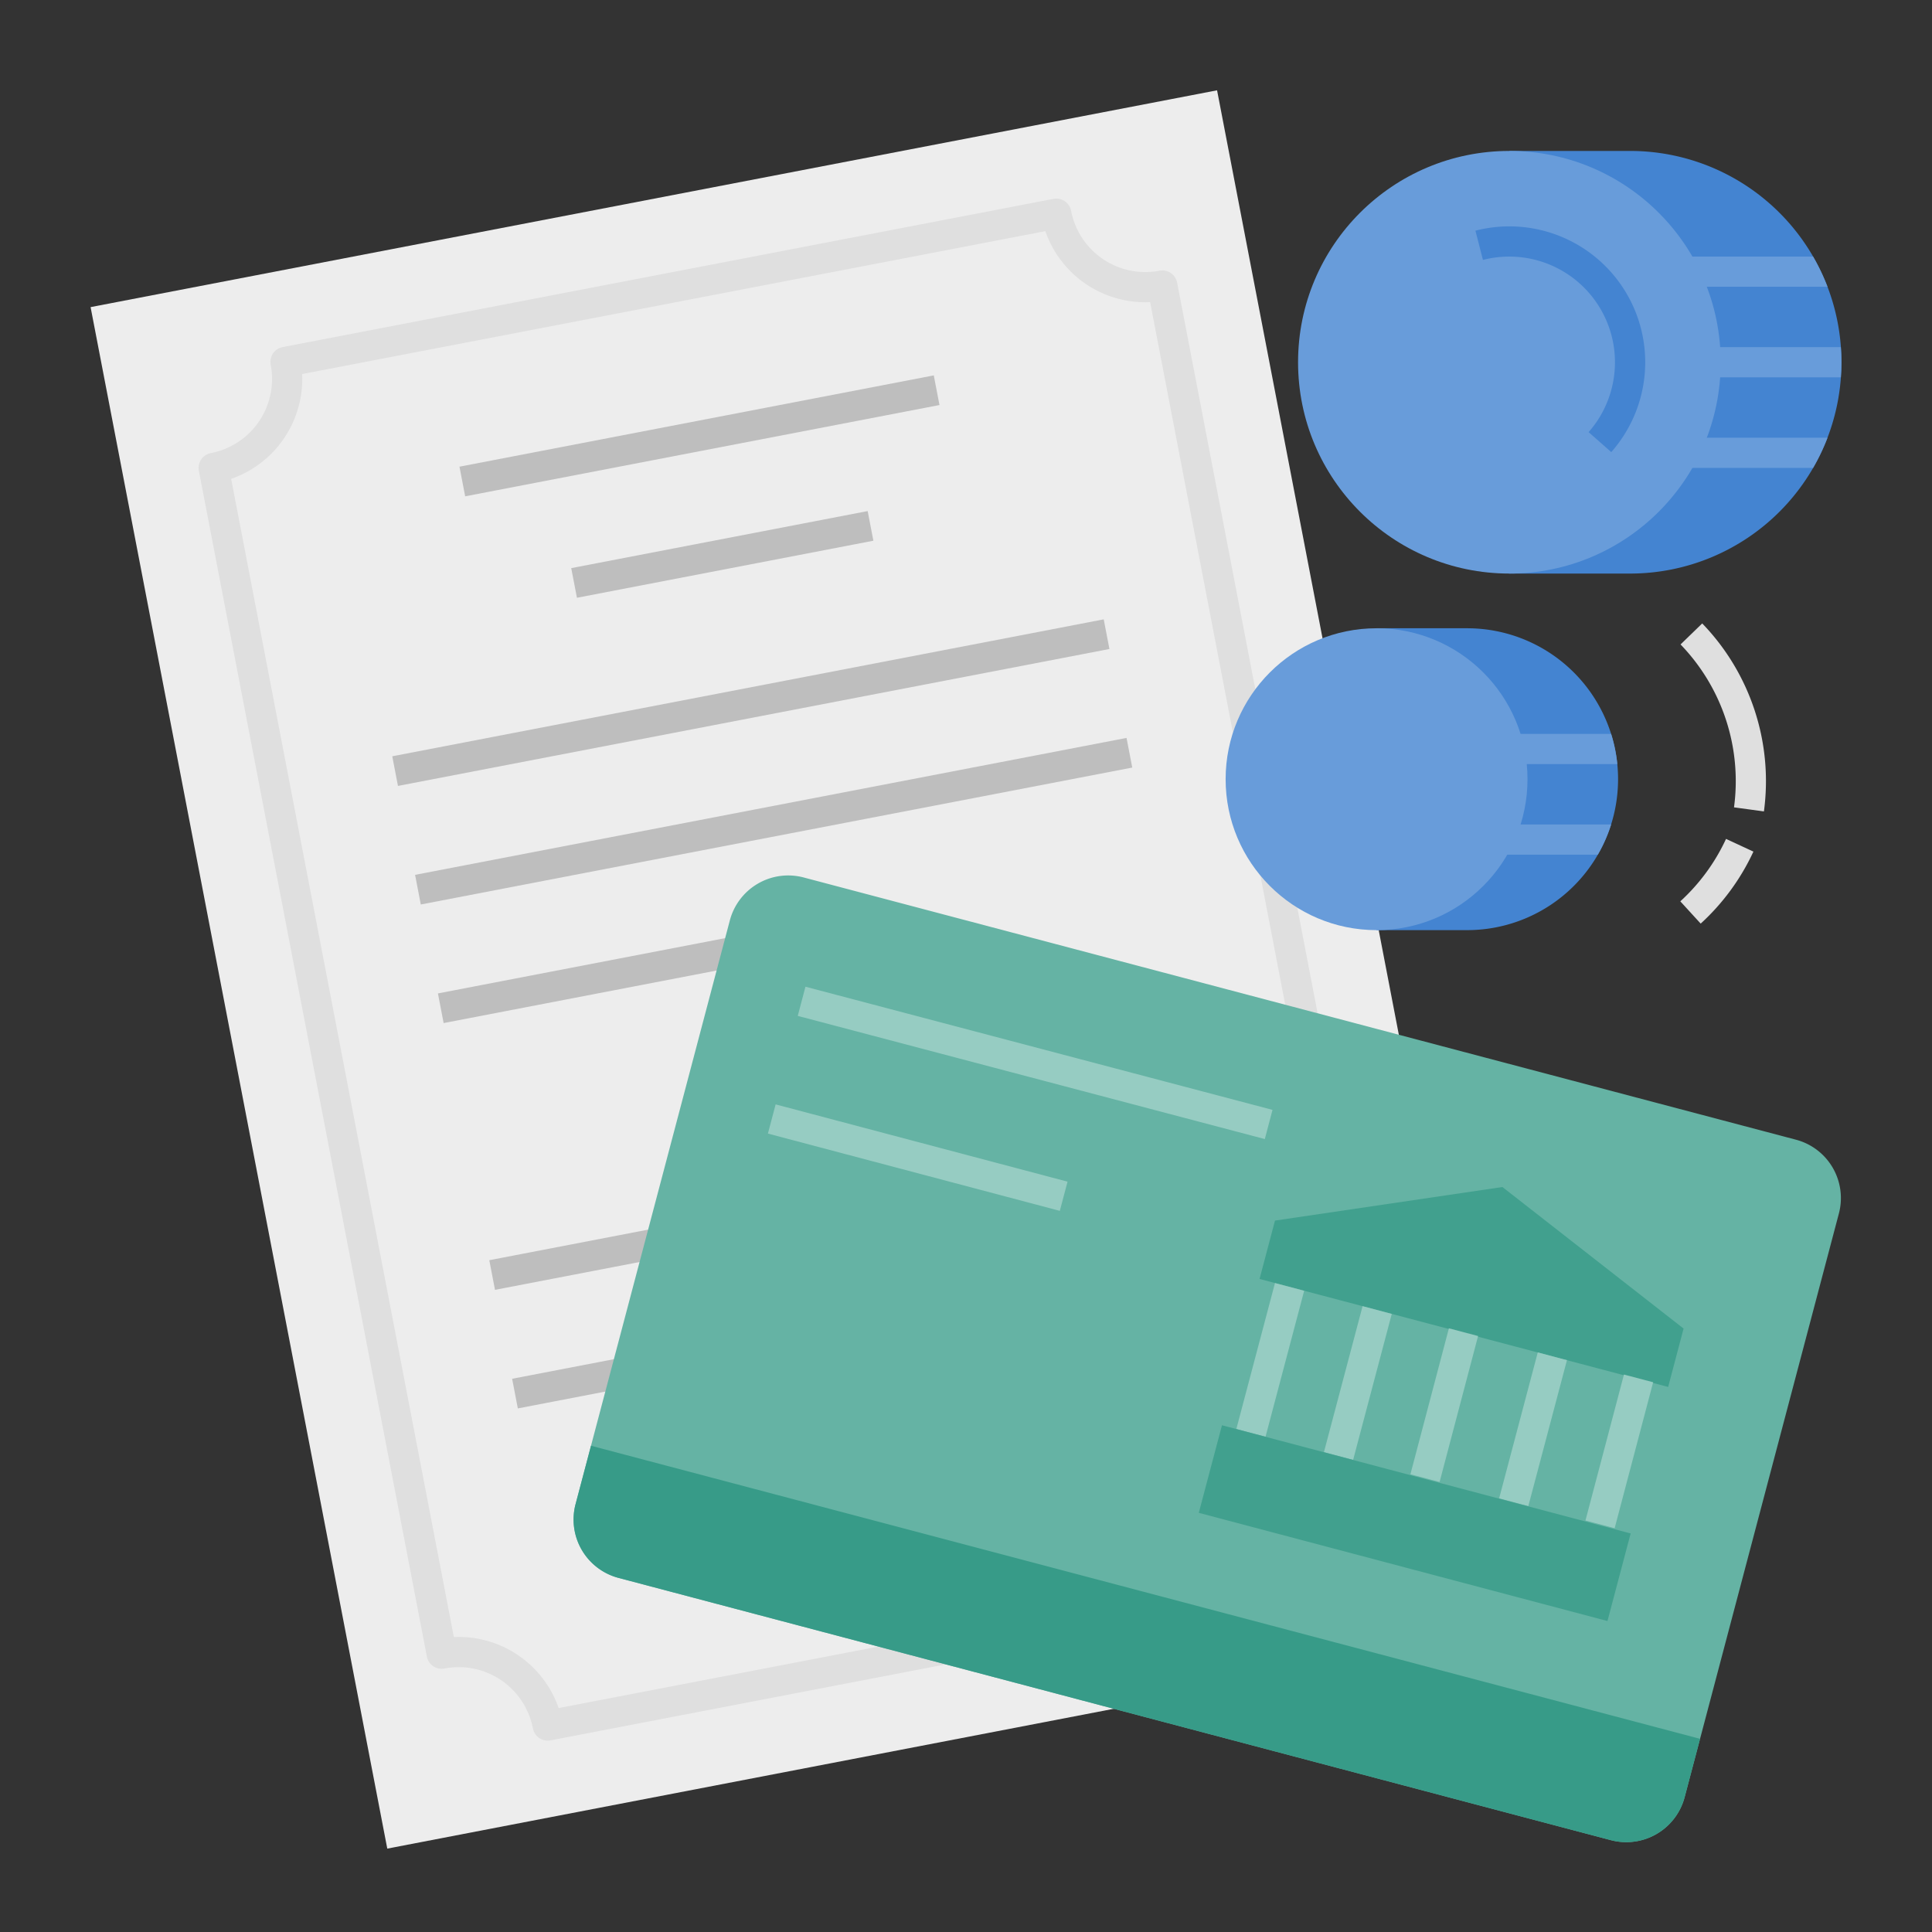 <svg height="512" viewBox="0 0 512 512" width="512" xmlns="http://www.w3.org/2000/svg"><rect x="0" y="0" width="512" height="512" fill="#333333" stroke="none"/><g id="FLAT"><path d="m60.54 48.959h304v416h-304z" fill="#ededed" transform="matrix(.982 -.189 .189 .982 -44.695 44.753)"/><path d="m145.149 461.287a4.001 4.001 0 0 1 -3.924-3.246 20.003 20.003 0 0 0 -23.418-15.864 3.999 3.999 0 0 1 -4.683-3.173l-60.421-314.244a3.999 3.999 0 0 1 3.173-4.683 20 20 0 0 0 15.863-23.417 3.999 3.999 0 0 1 3.173-4.683l204.259-39.273a3.999 3.999 0 0 1 4.683 3.172 20.022 20.022 0 0 0 23.417 15.864 3.999 3.999 0 0 1 4.683 3.173l60.422 314.244a3.999 3.999 0 0 1 -3.173 4.683 20.003 20.003 0 0 0 -15.864 23.416 4 4 0 0 1 -3.173 4.684l-204.258 39.274a3.954 3.954 0 0 1 -.759.073zm-23.507-27.479a28.039 28.039 0 0 1 26.407 18.848l196.955-37.87a28.026 28.026 0 0 1 18.813-27.771l-59.019-306.944a28.026 28.026 0 0 1 -27.766-18.81l-196.96 37.869a28.025 28.025 0 0 1 -18.812 27.771l59.017 306.941q.684-.034 1.364-.034z" fill="#dfdfdf"/><g fill="#bebebe"><path d="m121.343 111.558h128v7.999h-128z" transform="matrix(.982 -.189 .189 .982 -18.479 37.058)"/><path d="m151.385 142.982h80v7.999h-80z" transform="matrix(.982 -.189 .189 .982 -24.301 38.763)"/><path d="m102.937 182.263h192.001v7.999h-192.001z" transform="matrix(.982 -.189 .189 .982 -31.579 40.895)"/><path d="m108.979 213.687h192v7.999h-192z" transform="matrix(.982 -.189 .189 .982 -37.402 42.6)"/><path d="m115.741 252.664h112v7.999h-112z" transform="matrix(.982 -.189 .189 .982 -45.356 37.027)"/><path d="m129.193 321.858h128v7.999h-128z" transform="matrix(.982 -.189 .189 .982 -58.03 42.319)"/><path d="m135.235 353.283h128v7.999h-128z" transform="matrix(.982 -.189 .189 .982 -63.852 44.025)"/></g><path d="m475.944 302.031-262.972-69.496a16 16 0 0 0 -19.557 11.381l-40.88 154.689a16 16 0 0 0 11.381 19.557l262.972 69.496a16 16 0 0 0 19.557-11.381l40.88-154.69a16 16 0 0 0 -11.381-19.557z" fill="#65b3a4"/><path d="m270.406 217.868h8v128h-8z" fill="#96ccc2" transform="matrix(.255 -.967 .967 .255 -68.218 475.15)"/><path d="m239.027 266.675h8v79.999h-8z" fill="#96ccc2" transform="matrix(.256 -.967 .967 .256 -115.562 463.281)"/><path d="m398.158 314.573-60.274 8.895-4.088 15.469 108.283 28.616 4.088-15.469z" fill="#41a08e"/><path d="m316.421 356.317h40v8h-40z" fill="#96ccc2" transform="matrix(.256 -.967 .967 .256 -97.919 593.461)"/><path d="m339.625 362.449h39.999v8h-39.999z" fill="#96ccc2" transform="matrix(.256 -.967 .967 .256 -86.575 620.459)"/><path d="m362.827 368.582h40v8h-40z" fill="#96ccc2" transform="matrix(.255 -.967 .967 .255 -75.167 647.564)"/><path d="m386.031 374.713h40.001v8h-40.001z" fill="#96ccc2" transform="matrix(.256 -.967 .967 .256 -63.887 674.453)"/><path d="m409.235 380.845h40v8h-40z" fill="#96ccc2" transform="matrix(.255 -.967 .967 .255 -52.468 701.564)"/><path d="m362.652 347.519h24v112h-24z" fill="#41a08e" transform="matrix(.256 -.967 .967 .256 -111.198 662.637)"/><path d="m388.804 166.495h-24v80h24a40 40 0 1 0 0-80z" fill="#4484d1"/><path d="m426.97 218.495h-30.166v8h26.635a39.773 39.773 0 0 0 3.531-8z" fill="#689cda"/><path d="m426.97 194.495h-26.97v8h28.604a39.803 39.803 0 0 0 -1.634-8z" fill="#689cda"/><path d="m432 40h-32v112h32a56 56 0 0 0 0-112z" fill="#4484d1"/><path d="m480.489 68h-38.288v8h42.107a55.687 55.687 0 0 0 -3.819-8z" fill="#689cda"/><path d="m448.234 100h39.608c.093-1.323.158-2.654.158-4s-.064-2.677-.158-4h-39.608z" fill="#689cda"/><path d="m484.308 116h-36.308v8h32.489a55.687 55.687 0 0 0 3.819-8z" fill="#689cda"/><circle cx="400" cy="96" fill="#689cda" r="56"/><path d="m426.999 119.813-5.998-5.295a28.013 28.013 0 0 0 -28.004-45.637l-1.994-7.748a36.006 36.006 0 0 1 35.996 58.68z" fill="#4484d1"/><circle cx="364.804" cy="206.495" fill="#689cda" r="40"/><path d="m450.7 244.765-5.4-5.902a51.994 51.994 0 0 0 12.118-16.547l7.256 3.369a59.95 59.95 0 0 1 -13.974 19.08z" fill="#dfdfdf"/><path d="m467.458 215.033-7.928-1.076a52.129 52.129 0 0 0 -14.168-43.173l5.744-5.568a60.14 60.14 0 0 1 16.352 49.817z" fill="#dfdfdf"/><path d="m450.533 460.808-293.91-77.672 1.336-5.057-5.424 20.526a16 16 0 0 0 11.381 19.557l262.972 69.496a16 16 0 0 0 19.557-11.381z" fill="#379b88"/></g></svg>